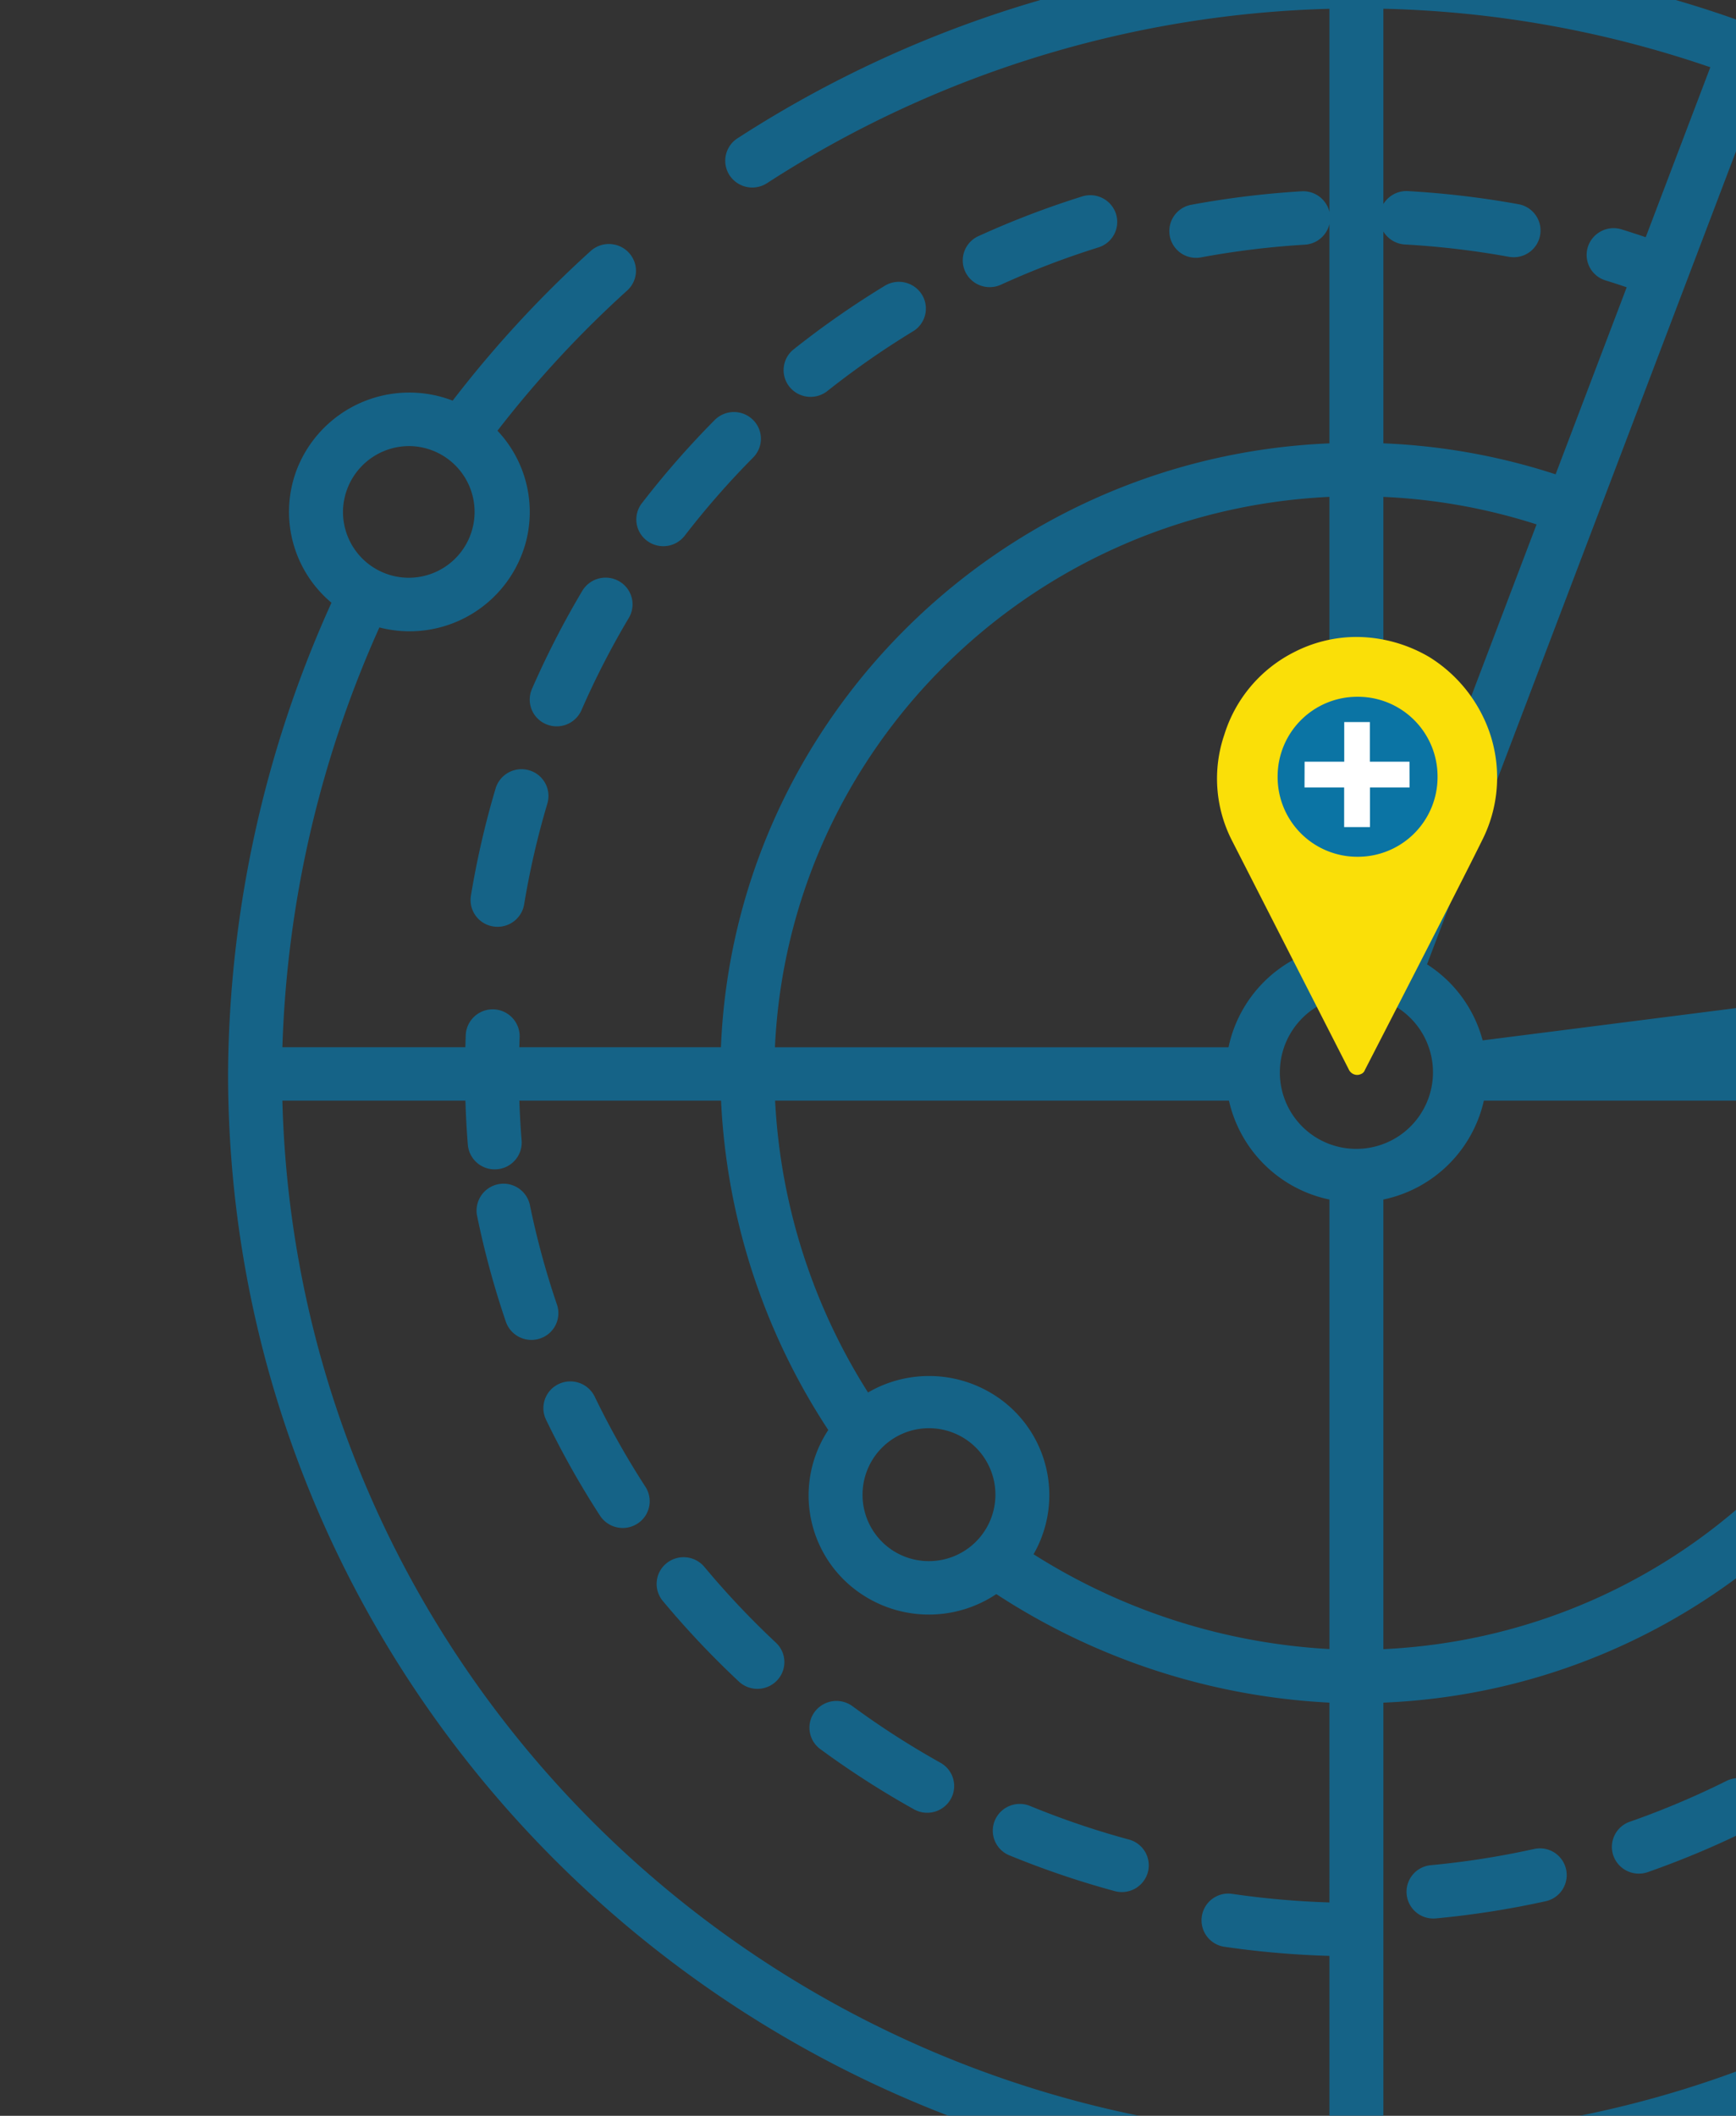 <svg xmlns="http://www.w3.org/2000/svg" xmlns:xlink="http://www.w3.org/1999/xlink" width="339" height="413" viewBox="0 0 339 413"><rect x="0" y="0" width="339" height="413" fill="#333333" stroke="none"/><defs><style>.a{fill:#fff;}.b{opacity:0.743;clip-path:url(#a);}.c{fill:#0b74a4;}.d{fill:#fadf08;}</style><clipPath id="a"><rect class="a" width="339" height="413" transform="translate(856.302 200)"/></clipPath></defs><g transform="translate(-315 7420)"><g transform="translate(-225 -7471.611)"><g class="b" transform="translate(-316.302 -148.389)"><g transform="translate(900.838 191.204)"><path class="c" d="M71.653,195.639a5.275,5.275,0,0,0-6.543,3.526h0a170.723,170.723,0,0,0-4.828,20.963,5.223,5.223,0,0,0,4.35,5.989,5.421,5.421,0,0,0,.855.069,5.252,5.252,0,0,0,5.192-4.377,160.439,160.439,0,0,1,4.535-19.687,5.211,5.211,0,0,0-3.558-6.482Z" transform="translate(-12.861 -36.482)"/><path class="c" d="M293.333,437.812a165.039,165.039,0,0,1-20.138,3.16,5.215,5.215,0,0,0,.492,10.411c.167,0,.334-.008.5-.023A175.631,175.631,0,0,0,295.629,448a5.219,5.219,0,1,0-2.3-10.183Z" transform="translate(-38.294 -68.098)"/><path class="c" d="M336.447,422.483a163.741,163.741,0,0,1-18.755,7.921,5.206,5.206,0,0,0-3.319,6.6,5.278,5.278,0,0,0,6.668,3.288c.054-.017.109-.037.162-.057a174.751,174.751,0,0,0,19.971-8.434,5.194,5.194,0,0,0,2.341-7,5.291,5.291,0,0,0-7.072-2.319Z" transform="translate(-43.875 -66.041)"/><path class="c" d="M413.314,362.28a5.3,5.3,0,0,0-7.345,1.229h0a163.465,163.465,0,0,1-12.83,15.7,5.182,5.182,0,0,0,.321,7.371,5.3,5.3,0,0,0,7.441-.317,174.039,174.039,0,0,0,13.652-16.715A5.185,5.185,0,0,0,413.314,362.28Z" transform="translate(-53.361 -58.131)"/><path class="c" d="M374.727,397.211a164.549,164.549,0,0,1-16.261,12.182,5.188,5.188,0,0,0-1.641,7.2,5.3,5.3,0,0,0,7.266,1.625c.065-.041.13-.083.193-.127a174.924,174.924,0,0,0,17.307-12.964,5.183,5.183,0,0,0,.42-7.366,5.3,5.3,0,0,0-7.283-.546Z" transform="translate(-48.994 -62.659)"/><path class="c" d="M161.117,416.622a164.555,164.555,0,0,1-17.112-11,5.3,5.3,0,0,0-7.368,1.085,5.184,5.184,0,0,0,1.095,7.3,174.966,174.966,0,0,0,18.213,11.705,5.294,5.294,0,0,0,7.2-1.88,5.189,5.189,0,0,0-1.9-7.134l-.134-.075Z" transform="translate(-22.07 -63.779)"/><path class="c" d="M86.417,335.8a5.29,5.29,0,0,0-7.039-2.415,5.2,5.2,0,0,0-2.466,6.913,172.187,172.187,0,0,0,10.561,18.773,5.3,5.3,0,0,0,7.279,1.572,5.188,5.188,0,0,0,1.587-7.211h0A161.957,161.957,0,0,1,86.417,335.8Z" transform="translate(-14.839 -54.418)"/><path class="c" d="M179.64,437.755a174.962,174.962,0,0,0,20.549,6.976,5.273,5.273,0,0,0,6.471-3.654,5.212,5.212,0,0,0-3.689-6.41h0a163.884,163.884,0,0,1-19.3-6.552,5.287,5.287,0,0,0-6.885,2.82,5.2,5.2,0,0,0,2.847,6.819Z" transform="translate(-27.052 -66.796)"/><path class="c" d="M77.244,312.058a160.068,160.068,0,0,1-5.3-19.5A5.266,5.266,0,0,0,61.6,294.5c.009.044.018.088.027.131a170.267,170.267,0,0,0,5.637,20.766,5.279,5.279,0,0,0,6.675,3.275,5.206,5.206,0,0,0,3.306-6.612Z" transform="translate(-13.018 -48.604)"/><path class="c" d="M435.094,320.432a5.283,5.283,0,0,0-6.824,2.956,161.12,161.12,0,0,1-8.613,18.317,5.193,5.193,0,0,0,2.108,7.077,5.294,5.294,0,0,0,7.145-2.089,171.767,171.767,0,0,0,9.169-19.5,5.2,5.2,0,0,0-2.984-6.76Z" transform="translate(-56.691 -52.749)"/><path class="c" d="M135.12,108.464a5.277,5.277,0,0,0,3.29-1.145A164.553,164.553,0,0,1,155.082,95.7a5.189,5.189,0,0,0,1.8-7.159,5.3,5.3,0,0,0-7.228-1.784l-.089.054a175.2,175.2,0,0,0-17.741,12.37,5.183,5.183,0,0,0-.816,7.333,5.286,5.286,0,0,0,4.113,1.955Z" transform="translate(-21.368 -22.204)"/><path class="c" d="M174.974,84.512a5.293,5.293,0,0,0,2.195-.479,163.776,163.776,0,0,1,19.019-7.273,5.208,5.208,0,0,0,3.439-6.545,5.276,5.276,0,0,0-6.608-3.407,174.833,174.833,0,0,0-20.247,7.746,5.2,5.2,0,0,0-2.59,6.918,5.269,5.269,0,0,0,4.795,3.041Z" transform="translate(-26.236 -19.667)"/><path class="c" d="M110.934,374.222a5.3,5.3,0,0,0-7.415-.7,5.183,5.183,0,0,0-.709,7.345,174.817,174.817,0,0,0,14.824,15.7,5.3,5.3,0,0,0,7.448-.147,5.182,5.182,0,0,0-.149-7.377l-.066-.062A164.247,164.247,0,0,1,110.934,374.222Z" transform="translate(-17.917 -59.568)"/><path class="c" d="M99.158,140.359a5.3,5.3,0,0,0,7.383-.978,163.914,163.914,0,0,1,13.365-15.264,5.182,5.182,0,0,0-.067-7.378,5.3,5.3,0,0,0-7.449.066A174.588,174.588,0,0,0,98.17,133.046,5.184,5.184,0,0,0,99.158,140.359Z" transform="translate(-17.365 -26.019)"/><path class="c" d="M83.476,178.3a161.508,161.508,0,0,1,9.246-18.01,5.19,5.19,0,0,0-1.858-7.145,5.3,5.3,0,0,0-7.214,1.841,171.992,171.992,0,0,0-9.844,19.173,5.2,5.2,0,0,0,2.746,6.858,5.286,5.286,0,0,0,6.924-2.72Z" transform="translate(-14.468 -30.871)"/><path class="c" d="M446.127,274.694a5.257,5.257,0,0,0-5.893,4.513h0a160.592,160.592,0,0,1-3.847,19.832,5.214,5.214,0,0,0,3.783,6.356,5.272,5.272,0,0,0,6.417-3.748h0a170.83,170.83,0,0,0,4.1-21.114,5.227,5.227,0,0,0-4.554-5.839Z" transform="translate(-58.792 -46.821)"/><path class="c" d="M366.511,90.173q1.787,1.2,3.544,2.435a5.3,5.3,0,0,0,7.346-1.224,5.185,5.185,0,0,0-1.236-7.276h0q-1.862-1.312-3.756-2.581a5.3,5.3,0,0,0-7.321,1.358,5.186,5.186,0,0,0,1.37,7.252l.054.036Z" transform="translate(-49.991 -21.5)"/><path class="c" d="M421.79,147.523A5.3,5.3,0,0,0,429,149.375a5.189,5.189,0,0,0,1.87-7.141l-.03-.05a183.827,183.827,0,0,0-33.7-41.1,5.3,5.3,0,0,0-7.442.3,5.183,5.183,0,0,0,.307,7.372A173.328,173.328,0,0,1,421.79,147.523Z" transform="translate(-52.94 -23.991)"/><path class="c" d="M381.142,68.922A219.964,219.964,0,0,0,225.339,5,223.024,223.024,0,0,0,104.47,40.8a5.2,5.2,0,0,0-1.522,7.236,5.307,5.307,0,0,0,7.277,1.526A212.483,212.483,0,0,1,220.072,15.513V55.17a5.259,5.259,0,0,0-5.443-4.034,176.659,176.659,0,0,0-21.54,2.633,5.221,5.221,0,1,0,1.94,10.26,165.779,165.779,0,0,1,20.239-2.474,5.253,5.253,0,0,0,4.8-4.021v42.806c-64.365,2.675-116.217,54.093-118.823,117.869H61.875c.021-.665.036-1.333.065-1.994a5.268,5.268,0,0,0-10.525-.446h0c-.034.809-.054,1.625-.078,2.44H15.608a216.122,216.122,0,0,1,18.94-81.939,23.514,23.514,0,0,0,28.621-16.715A23.113,23.113,0,0,0,57.607,97.87a210.141,210.141,0,0,1,25.324-27.36,5.182,5.182,0,0,0,.348-7.37c-.056-.061-.114-.121-.173-.179l-.005-.005a5.323,5.323,0,0,0-7.3-.159A220.76,220.76,0,0,0,48.863,92a23.563,23.563,0,0,0-30.384,13.308,23.123,23.123,0,0,0,6.714,26.137A225.887,225.887,0,0,0,5,223.245c0,120.533,98.649,218.245,220.339,218.245,54.48,0,104.085-18.2,143.756-52.673a23.62,23.62,0,0,0,32.266-7.835,23.084,23.084,0,0,0-.8-25.349c29.534-37.735,45.121-83.412,45.121-132.388A215.779,215.779,0,0,0,381.142,68.922ZM40.412,100.871a12.85,12.85,0,1,1-12.972,12.85v0A12.925,12.925,0,0,1,40.412,100.871ZM435.082,218.209H399.34c-.1-3.261-.275-6.521-.552-9.762l35.458-4.515Q434.9,211.025,435.082,218.209ZM373.694,76.3a205.527,205.527,0,0,1,59.337,117.266L249.988,216.876a25.335,25.335,0,0,0-10.86-14.848L304.307,30.6A209.544,209.544,0,0,1,373.694,76.3ZM388.8,218.208H349.459c-.042-1.188-.1-2.329-.176-3.456l39.046-4.973q.344,4.2.471,8.431Zm-66.665,0,16.679-2.123c.043.7.076,1.4.105,2.123Zm16.739,10.434c-2.881,57.975-49.734,104.306-108.27,107.066V247.938a25.438,25.438,0,0,0,19.623-19.3ZM230.606,58.987a5.266,5.266,0,0,0,4.218,2.53,165.973,165.973,0,0,1,20.255,2.4,5.36,5.36,0,0,0,.958.087,5.213,5.213,0,0,0,.945-10.347A176.521,176.521,0,0,0,235.425,51.1a5.259,5.259,0,0,0-4.819,2.524V15.5a211.521,211.521,0,0,1,63.844,11.423L281.834,60.1q-2.318-.788-4.645-1.509a5.278,5.278,0,0,0-6.636,3.352,5.207,5.207,0,0,0,3.385,6.573l.12.037c1.354.417,2.71.863,4.062,1.319l-13.883,36.509a124.589,124.589,0,0,0-33.632-6.047Zm0,51.8a114.054,114.054,0,0,1,29.915,5.371l-29.915,78.679Zm-10.534-.005v87.769a25.437,25.437,0,0,0-19.706,19.661H111.79C114.487,160.09,161.4,113.549,220.072,110.782Zm0,274.364a166.57,166.57,0,0,1-18.913-1.661,5.219,5.219,0,1,0-1.545,10.322,177.511,177.511,0,0,0,20.458,1.773v35.408C108.4,428.21,18.508,339.251,15.605,228.643H51.35c.088,2.882.242,5.764.473,8.608a5.246,5.246,0,0,0,5.244,4.8c.142,0,.285-.005.428-.017a5.232,5.232,0,0,0,4.828-5.618h0c-.209-2.572-.351-5.172-.439-7.775h39.384a127.922,127.922,0,0,0,20.938,64.288,23.136,23.136,0,0,0,6.775,32.218,23.681,23.681,0,0,0,26.041-.19,131.042,131.042,0,0,0,65.048,21.19ZM128.9,305.673a12.973,12.973,0,1,1,12.974,12.849h0A12.924,12.924,0,0,1,128.9,305.673Zm91.175,30.015a120.218,120.218,0,0,1-57.784-18.506,23.147,23.147,0,0,0-8.765-31.737,23.685,23.685,0,0,0-23.557.161,117.488,117.488,0,0,1-18.147-56.963h88.63a25.439,25.439,0,0,0,19.623,19.3Zm-9.683-112.444a14.95,14.95,0,1,1,14.95,14.808h0A14.9,14.9,0,0,1,210.389,223.245Zm170.87,158.51A12.85,12.85,0,1,1,394.236,368.9,12.911,12.911,0,0,1,381.259,381.755ZM392.735,348.6a23.607,23.607,0,0,0-31.977,8.906,23.075,23.075,0,0,0,.765,24.023c-36.336,31.318-81.4,48.344-130.916,49.47V346.149c64.242-2.668,116.021-53.9,118.809-117.505h41.243a5.27,5.27,0,0,0,3.443,1.318h.05a5.271,5.271,0,0,0,3.489-1.318h37.429c-1.094,44.309-15.655,85.575-42.335,119.949Z" transform="translate(-5 -4.999)"/></g></g></g><g transform="translate(-7103.967 -6264.353)"><g transform="translate(7656.615 -1031.31)"><g transform="translate(0)"><ellipse class="c" cx="19" cy="18.5" rx="19" ry="18.5" transform="translate(8.352 10.444)"/><path class="d" d="M-883.156,991.69l22.87,44.794a1.827,1.827,0,0,0,1.577,1.1,1.714,1.714,0,0,0,.789-.158,1.3,1.3,0,0,0,.789-.788c.158-.316,18.77-36.435,22.87-44.794a27.069,27.069,0,0,0,0-24.606,28.15,28.15,0,0,0-10.252-11.2,28.311,28.311,0,0,0-14.2-3.943,26.7,26.7,0,0,0-12.3,3,26.982,26.982,0,0,0-13.565,16.088A26.5,26.5,0,0,0-883.156,991.69Zm24.605-27.918a15.55,15.55,0,0,1,15.615,15.615A15.55,15.55,0,0,1-858.551,995a15.55,15.55,0,0,1-15.615-15.615A15.55,15.55,0,0,1-858.551,963.772Z" transform="translate(886.008 -952.1)"/></g></g><path class="a" d="M7.74,20.5v-7.74H0L.017,7.74h7.74V0h5.005V7.74H20.5l.017,5.023H12.781V20.5Z" transform="translate(7673.707 -1014.703)"/></g></g></svg>